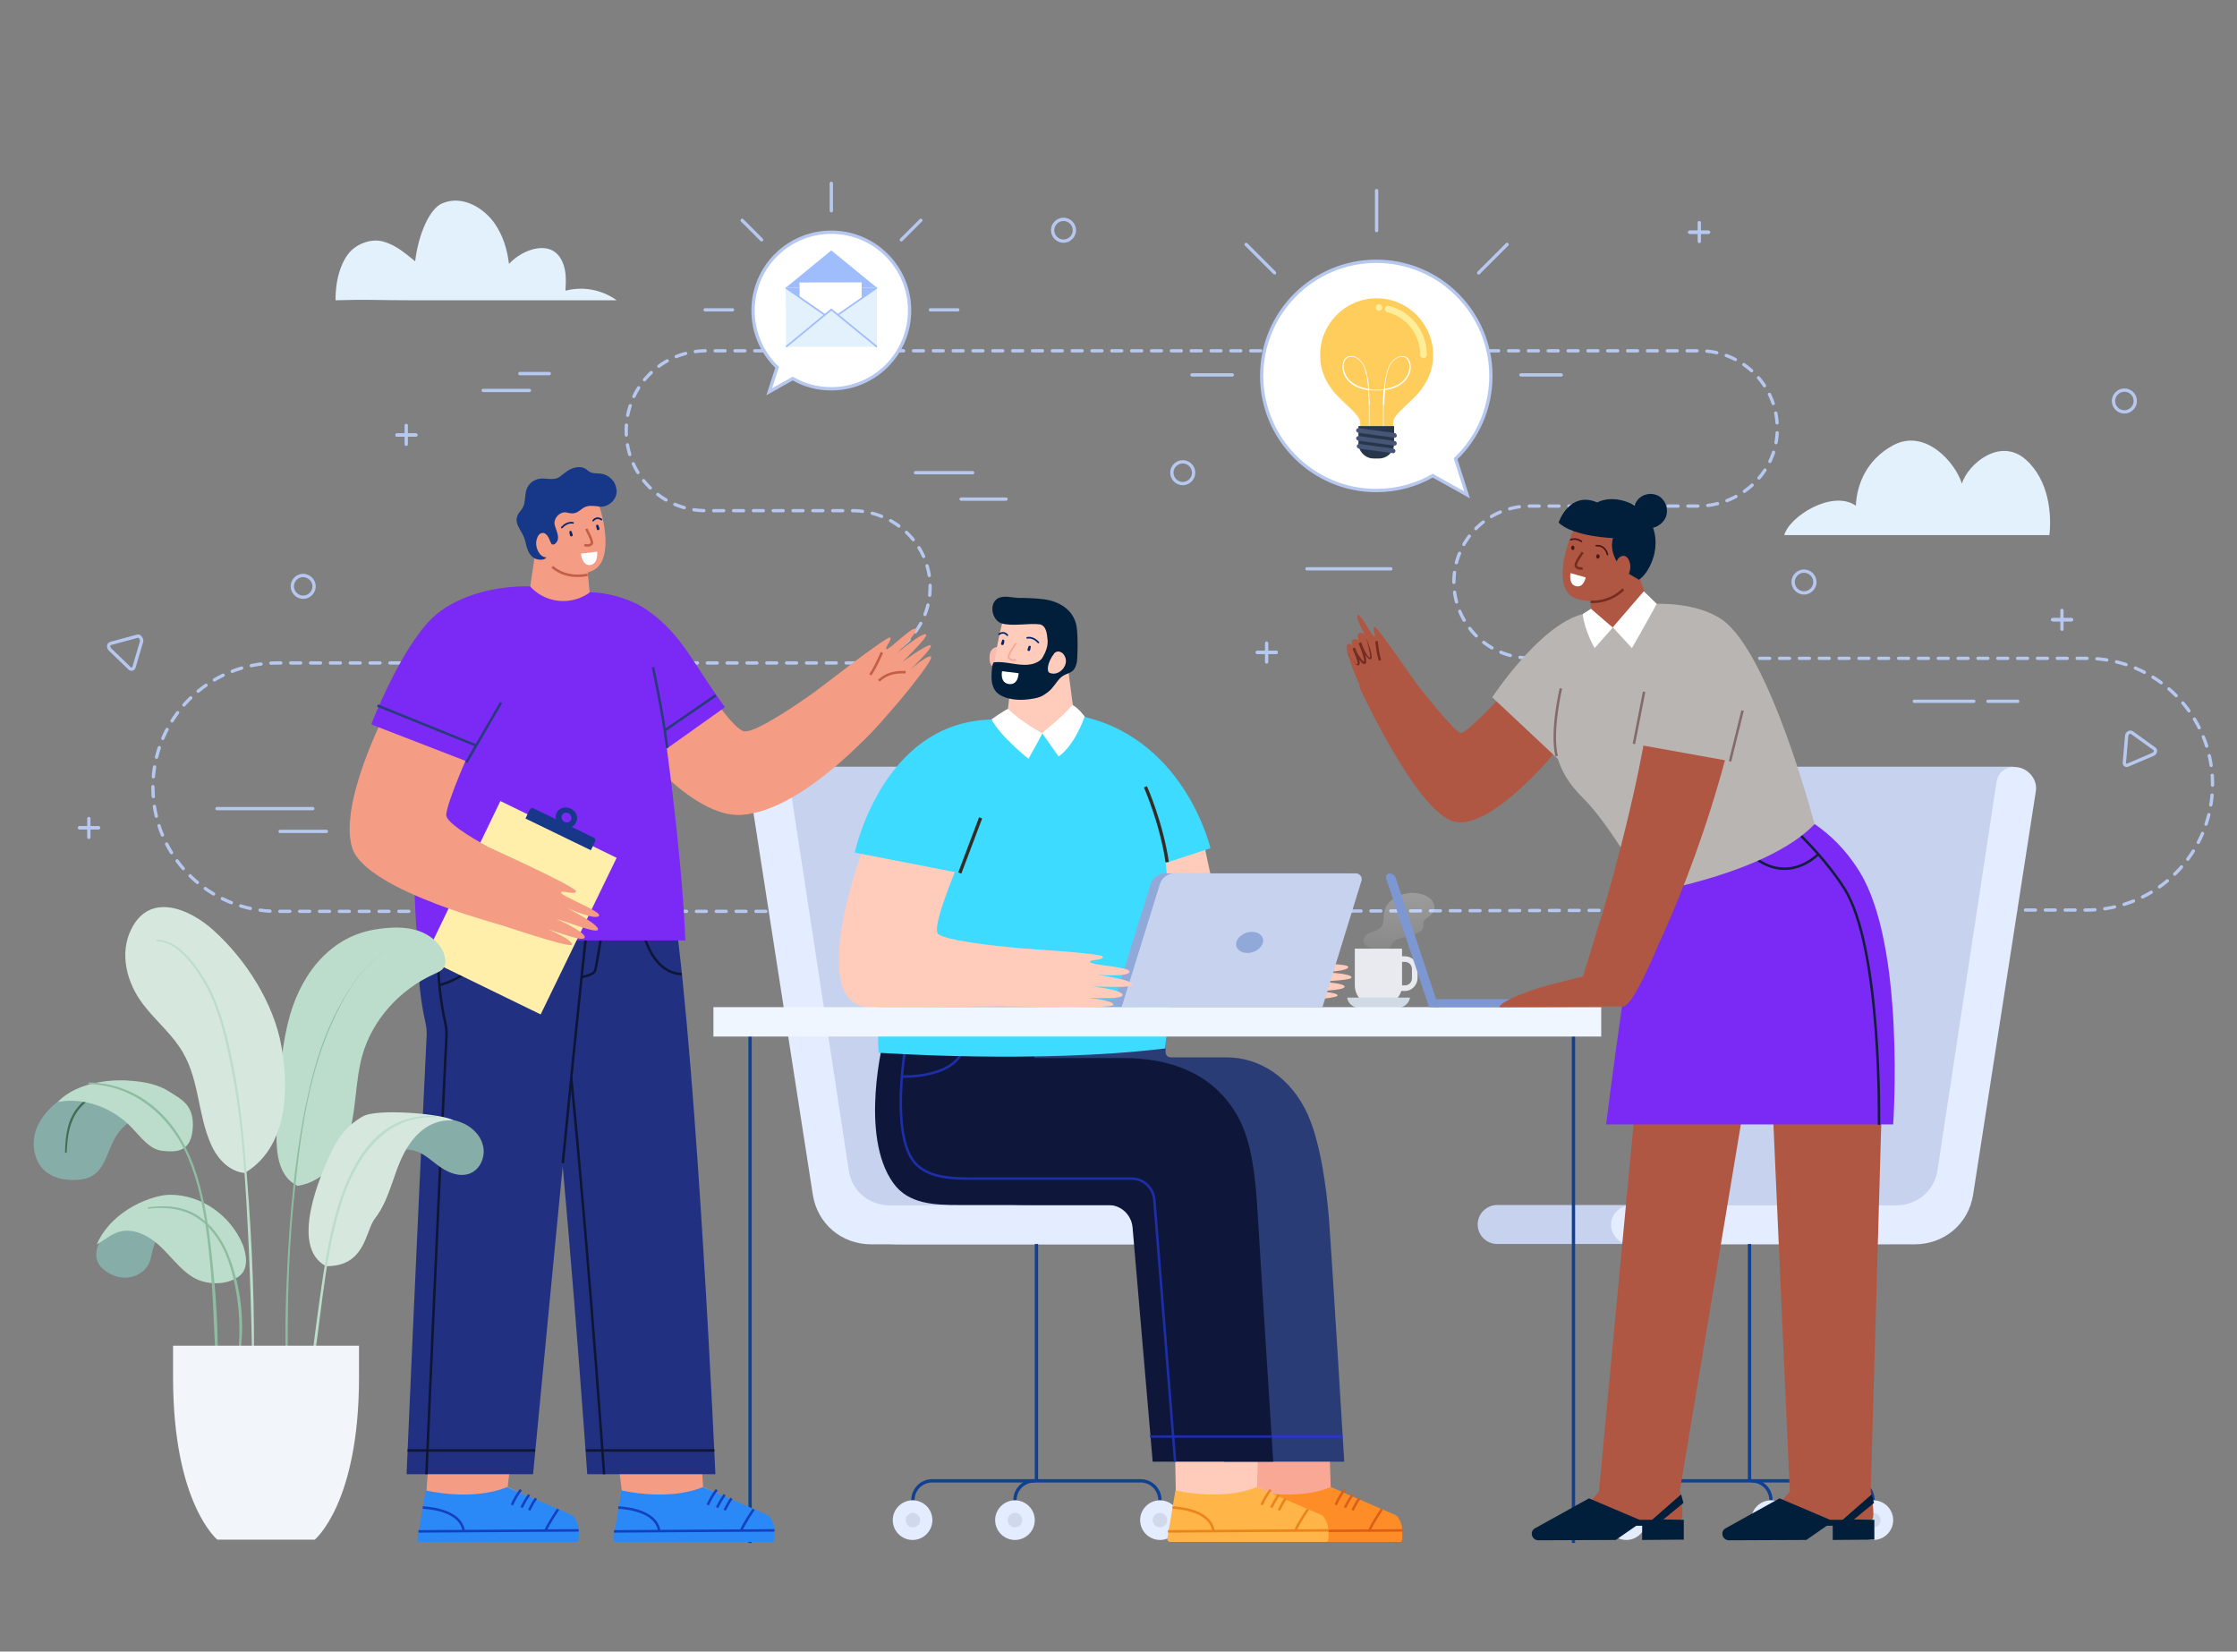 <svg xmlns="http://www.w3.org/2000/svg" xmlns:xlink="http://www.w3.org/1999/xlink" x="0px" y="0px" viewBox="0 0 677.3 500" style="enable-background:new 0 0 677.3 500;" xml:space="preserve"><rect x="0" y="0" width="677.3" height="500" fill="#808080" stroke="none"/><style type="text/css">	.st0{display:none;}	.st1{display:inline;fill:#FFFFFF;}	.st2{fill:none;stroke:#B6C8EF;stroke-linecap:round;stroke-linejoin:round;stroke-dasharray:3.003,3.003;}	.st3{fill:#FFFFFF;stroke:#B6C8EF;stroke-miterlimit:10;}	.st4{fill:#9FBDFD;}	.st5{fill:#FFFFFF;}	.st6{fill:#E3F1FC;}	.st7{fill:none;stroke:#9FBDFD;stroke-width:0.5;stroke-linejoin:round;stroke-miterlimit:10;}	.st8{fill:#FFFFFF;stroke:#B6C8EF;stroke-linecap:round;stroke-linejoin:round;stroke-miterlimit:10;}	.st9{fill:#FFCD5C;}	.st10{fill:#FFEE99;}	.st11{opacity:0.55;}	.st12{fill:#28364C;}	.st13{fill:#475577;}	.st14{fill:none;stroke:#B6C8EF;stroke-linecap:round;stroke-linejoin:round;stroke-miterlimit:10;}	.st15{fill:#C7D2EF;}	.st16{fill:#E3EDFF;}	.st17{fill:none;stroke:#114093;stroke-miterlimit:10;}	.st18{opacity:0.45;}	.st19{fill:#B7C2CE;}	.st20{fill:#F9A895;}	.st21{fill:#FF8D27;}	.st22{fill:none;stroke:#DD5E17;stroke-width:0.75;stroke-miterlimit:10;}	.st23{fill:#FFCBBB;}	.st24{fill:#FFB548;}	.st25{fill:none;stroke:#ED841B;stroke-width:0.75;stroke-miterlimit:10;}	.st26{fill:#2A3C75;}	.st27{fill:none;stroke:#2A36C6;stroke-width:0.75;stroke-miterlimit:10;}	.st28{fill:#0E173A;}	.st29{fill:none;stroke:#1D2EA8;stroke-width:0.75;stroke-miterlimit:10;}	.st30{fill:none;stroke:#FFCBBB;stroke-miterlimit:10;}	.st31{fill:#F9BBAF;}	.st32{fill:#00276F;}	.st33{fill:none;stroke:#00276F;stroke-width:0.5;stroke-linecap:round;stroke-linejoin:round;stroke-miterlimit:10;}	.st34{fill:none;stroke:#F7A794;stroke-miterlimit:10;}	.st35{fill:none;stroke:#F7A794;stroke-width:0.5;stroke-linejoin:round;stroke-miterlimit:10;}	.st36{fill:#011E3B;}	.st37{fill:#3DDBFF;}	.st38{fill:#91A9D8;}	.st39{fill:none;stroke:#332B26;stroke-miterlimit:10;}	.st40{fill:url(#SVGID_1_);}	.st41{fill:#E8EAEF;}	.st42{fill:#CFDAE5;}	.st43{fill:#F0F6FF;}	.st44{fill:#7D97D3;}	.st45{fill:#F49C84;}	.st46{fill:none;stroke:#C45F47;stroke-width:0.75;stroke-miterlimit:10;}	.st47{fill:#173789;}	.st48{fill:#2B88F7;}	.st49{fill:none;stroke:#1340BF;stroke-width:0.75;stroke-miterlimit:10;}	.st50{fill:#223082;}	.st51{fill:none;stroke:#0D1735;stroke-width:0.75;stroke-miterlimit:10;}	.st52{fill:#7A2AF4;}	.st53{fill:#FFEFAB;}	.st54{fill:none;stroke:#273B7A;stroke-width:0.75;stroke-miterlimit:10;}	.st55{fill:#86ADA8;}	.st56{fill:#BCDDCB;}	.st57{fill:#D6E8DD;}	.st58{fill:#3F6D54;}	.st59{fill:#8EBCA1;}	.st60{fill:#F2F5F9;}	.st61{fill:#AF5743;}	.st62{fill:none;stroke:#752D21;stroke-width:0.75;stroke-miterlimit:10;}	.st63{fill:#FF855A;}	.st64{fill:#4A1A1A;}	.st65{fill:none;stroke:#4A1A1A;stroke-width:0.5;stroke-linecap:round;stroke-miterlimit:10;}	.st66{fill:none;stroke:#121E3A;stroke-width:0.75;stroke-miterlimit:10;}	.st67{fill:#752D21;}	.st68{fill:#B9B5B2;}	.st69{fill:none;stroke:#846A6A;stroke-width:0.75;stroke-miterlimit:10;}</style><g id="BACKGROUND" class="st0">	<rect x="-14.9" class="st1" width="750" height="500"></rect></g><g id="OBJECTS">	<g>		<g>			<g>				<path class="st2" d="M463.2,199.2c-12.7,0-23-10.3-23-23l0,0c0-12.7,10.3-23,23-23h50.9c12.7,0,23.6-9.9,24-22.6     c0.5-13.4-10.2-24.4-23.5-24.4H213.8c-13.4,0-24.2,10.8-24.2,24.2v0c0,13.4,10.8,24.2,24.2,24.2H258c12.5,0,23.1,9.7,23.6,22.2     c0.5,13.1-10,23.9-23,23.9H83.9c-20.8,0-37.6,16.8-37.6,37.6l0,0c0,20.8,16.8,37.6,37.6,37.6h284.9l155.7-0.4h107.3     c21,0,38.1-17,38.1-38.1l0,0c0-21-17-38.1-38.1-38.1H463.2z"></path>			</g>		</g>		<g>			<path class="st3" d="M235.3,111.2c-4.5-4.3-7.3-10.4-7.3-17.2c0-13.1,10.6-23.7,23.7-23.7c13.1,0,23.7,10.6,23.7,23.7    c0,13.1-10.6,23.7-23.7,23.7c-4.3,0-8.2-1.1-11.7-3.1l0,0l-7.1,4L235.3,111.2L235.3,111.2z"></path>			<g>				<g>					<polygon class="st4" points="263.3,103.7 240.5,103.5 237.9,87.1 265.5,87.1      "></polygon>					<polygon class="st4" points="265.5,87.1 237.9,87.1 251.7,75.8      "></polygon>											<rect x="242.1" y="85.5" transform="matrix(1 -1.761685e-03 1.761685e-03 1 -0.164 0.443)" class="st5" width="18.8" height="15.9"></rect>					<polygon class="st6" points="237.9,87.1 238,105 251.7,96.7      "></polygon>					<polygon class="st6" points="265.5,87.1 265.5,105 251.7,96.7      "></polygon>					<polygon class="st6" points="265.5,105 238,105 251.7,93.7      "></polygon>					<polyline class="st7" points="238,105 251.7,93.7 265.5,105      "></polyline>					<line class="st7" x1="253.7" y1="95.3" x2="265.5" y2="87.1"></line>				</g>				<line class="st7" x1="249.7" y1="95.3" x2="237.9" y2="87.1"></line>			</g>			<line class="st8" x1="251.7" y1="55.5" x2="251.7" y2="63.8"></line>			<line class="st8" x1="213.5" y1="93.8" x2="221.8" y2="93.8"></line>			<line class="st8" x1="281.7" y1="93.8" x2="290" y2="93.8"></line>			<line class="st8" x1="230.6" y1="72.6" x2="224.7" y2="66.7"></line>			<line class="st8" x1="272.9" y1="72.6" x2="278.8" y2="66.7"></line>		</g>		<g>			<path class="st3" d="M440.7,138.9c6.6-6.3,10.7-15.2,10.7-25.1c0-19.1-15.5-34.7-34.7-34.7c-19.1,0-34.7,15.5-34.7,34.7    c0,19.1,15.5,34.7,34.7,34.7c6.2,0,12-1.6,17.1-4.5l0,0l10.4,5.8L440.7,138.9L440.7,138.9z"></path>			<line class="st8" x1="416.8" y1="57.7" x2="416.8" y2="69.8"></line>			<line class="st8" x1="472.7" y1="113.5" x2="460.5" y2="113.5"></line>			<line class="st8" x1="373.1" y1="113.5" x2="360.9" y2="113.5"></line>			<line class="st8" x1="447.7" y1="82.6" x2="456.3" y2="74"></line>			<line class="st8" x1="385.9" y1="82.6" x2="377.3" y2="74"></line>			<g>				<g>					<g>						<path class="st9" d="M399.7,107.4c0-9.4,7.7-17.1,17.1-17.1c9.4,0,17.1,7.7,17.1,17.1c0,3.8-1.2,7.2-3.3,10.1h0       c-2.4,3.7-8.8,7.8-8.8,10.3v2.8c0,0.6-0.5,1-1,1h-2.7h-2.5h-2.7c-0.6,0-1-0.5-1-1v-2.8c0-2.5-6.3-6.6-8.8-10.3l0,0       C400.9,114.7,399.7,111.2,399.7,107.4z"></path>					</g>					<g>						<path class="st5" d="M418.7,131.4c0-0.4-0.3-7.3,0.2-13.3c-0.7,0.1-1.4,0.1-2.2,0.1c-0.8,0-1.5,0-2.2-0.1       c0.5,6,0.2,12.9,0.2,13.3l-0.3,0c0-0.1,0.3-7.2-0.2-13.3c-5.1-0.7-7.3-3.6-7.7-6.3c-0.2-1.6,0.3-3.2,1.3-3.7       c0.6-0.4,1.3-0.4,2.1-0.2c1.2,0.3,2.4,1.4,3.1,2.8c0.8,1.6,1.3,4.3,1.6,7.2c0.7,0.1,1.4,0.1,2.2,0.1c0.8,0,1.5,0,2.2-0.1       c0.3-2.9,0.8-5.6,1.6-7.2c0.7-1.4,1.9-2.4,3.1-2.8c0.8-0.2,1.5-0.1,2.1,0.2c1,0.6,1.5,2.2,1.3,3.7c-0.4,2.7-2.7,5.6-7.7,6.3       c-0.6,6.1-0.2,13.2-0.2,13.3L418.7,131.4z M424.5,108c-0.2,0-0.5,0-0.8,0.1c-1.1,0.3-2.2,1.3-2.9,2.6c-0.8,1.6-1.3,4.2-1.5,7       c4.9-0.7,7-3.4,7.4-6c0.2-1.4-0.3-2.9-1.1-3.4C425.3,108.1,424.9,108,424.5,108z M409.1,108c-0.4,0-0.8,0.1-1.1,0.3       c-0.9,0.5-1.4,2-1.1,3.4c0.4,2.6,2.6,5.3,7.4,6c-0.3-2.9-0.8-5.5-1.5-7c-0.7-1.3-1.8-2.3-2.9-2.6       C409.6,108,409.3,108,409.1,108z"></path>					</g>					<g>						<path class="st10" d="M431,108.4c-0.5,0-1-0.4-1-1c0-6.1-4.1-11.4-10-12.9c-0.5-0.1-0.8-0.7-0.7-1.2c0.1-0.5,0.7-0.8,1.2-0.7       c6.8,1.7,11.5,7.8,11.5,14.8C432,108,431.6,108.4,431,108.4z"></path>					</g>					<g>						<path class="st10" d="M416.5,93.1c0,0.5,0.4,1,1,1c0.5,0,1-0.4,1-1c0-0.5-0.4-1-1-1C416.9,92.2,416.5,92.6,416.5,93.1z"></path>					</g>					<g class="st11">						<g>							<path class="st9" d="M433.9,108.4c-0.9,7-6.6,14.3-17.1,14.3s-15.9-7.6-17.1-14.3c0.2,3.4,1.4,6.5,3.2,9.1l0,0        c2.4,3.7,8.8,7.8,8.8,10.3v2.8c0,0.6,0.5,1,1,1h2.7h2.5h2.7c0.6,0,1-0.5,1-1v-2.8c0-2.5,6.3-6.6,8.8-10.3h0        C432.5,114.9,433.7,111.8,433.9,108.4z"></path>						</g>					</g>					<g>						<path class="st12" d="M422.2,129h-10.9v5.2c0,0.8,0.2,1.7,0.7,2.4l0,0c0.9,1.4,2.3,2.2,3.9,2.2h1.6c1.6,0,3.1-0.8,3.9-2.2l0,0       c0.5-0.7,0.7-1.5,0.7-2.4V129z"></path>					</g>					<g>						<g>							<path class="st13" d="M422.2,132.5C422.2,132.5,422.2,132.5,422.2,132.5l-11-1.5c-0.4-0.1-0.6-0.4-0.6-0.8        c0.1-0.4,0.4-0.6,0.8-0.6l10.9,1.5c0.4,0.1,0.6,0.4,0.6,0.8C422.9,132.3,422.6,132.5,422.2,132.5z"></path>						</g>					</g>					<g>						<g>							<path class="st13" d="M422.2,134.9C422.2,134.9,422.2,134.9,422.2,134.9l-11-1.5c-0.4-0.1-0.6-0.4-0.6-0.8        c0.1-0.4,0.4-0.6,0.8-0.6l10.9,1.5c0.4,0.1,0.6,0.4,0.6,0.8C422.9,134.6,422.6,134.9,422.2,134.9z"></path>						</g>					</g>					<g>						<g>							<path class="st13" d="M421.8,137.2C421.8,137.2,421.7,137.2,421.8,137.2l-10.4-1.4c-0.4-0.1-0.6-0.4-0.6-0.8        c0.1-0.4,0.4-0.6,0.8-0.6l10.3,1.4c0.4,0.1,0.6,0.4,0.6,0.8C422.4,137,422.1,137.2,421.8,137.2z"></path>						</g>					</g>				</g>			</g>		</g>		<g>			<path class="st14" d="M549.5,176.2c0,1.8-1.5,3.3-3.3,3.3c-1.8,0-3.3-1.5-3.3-3.3c0-1.8,1.5-3.3,3.3-3.3    C548,172.9,549.5,174.4,549.5,176.2z"></path>			<path class="st14" d="M325.3,69.7c0,1.8-1.5,3.3-3.3,3.3c-1.8,0-3.3-1.5-3.3-3.3c0-1.8,1.5-3.3,3.3-3.3    C323.8,66.4,325.3,67.9,325.3,69.7z"></path>			<path class="st14" d="M361.4,143.1c0,1.8-1.5,3.3-3.3,3.3c-1.8,0-3.3-1.5-3.3-3.3c0-1.8,1.5-3.3,3.3-3.3    C359.9,139.8,361.4,141.3,361.4,143.1z"></path>			<path class="st14" d="M646.5,121.4c0,1.8-1.5,3.3-3.3,3.3c-1.8,0-3.3-1.5-3.3-3.3c0-1.8,1.5-3.3,3.3-3.3    C645.1,118.1,646.5,119.6,646.5,121.4z"></path>			<path class="st14" d="M95.1,177.5c0,1.8-1.5,3.3-3.3,3.3c-1.8,0-3.3-1.5-3.3-3.3c0-1.8,1.5-3.3,3.3-3.3    C93.6,174.3,95.1,175.7,95.1,177.5z"></path>			<path class="st14" d="M41.6,192.6l-8.1,2.2c-0.7,0.2-0.8,1.2-0.2,1.8l5.9,5.7c0.5,0.5,1.2,0.3,1.4-0.4l2.3-7.8    C42.9,193.2,42.2,192.4,41.6,192.6z"></path>			<path class="st14" d="M652.3,226.7l-6.8-4.9c-0.6-0.4-1.5,0.1-1.6,0.9l-0.7,8.1c-0.1,0.7,0.5,1.1,1.1,0.8l7.5-3.2    C652.6,228.2,652.9,227.1,652.3,226.7z"></path>			<line class="st14" x1="65.7" y1="244.8" x2="94.7" y2="244.8"></line>			<line class="st14" x1="395.7" y1="172.2" x2="421.1" y2="172.2"></line>			<line class="st14" x1="579.6" y1="212.3" x2="597.6" y2="212.3"></line>			<line class="st14" x1="601.9" y1="212.3" x2="610.9" y2="212.3"></line>			<line class="st14" x1="277.2" y1="143.1" x2="294.5" y2="143.1"></line>			<line class="st14" x1="291" y1="151.1" x2="304.6" y2="151.1"></line>			<line class="st14" x1="146.3" y1="118.2" x2="160.3" y2="118.2"></line>			<line class="st14" x1="157.4" y1="113.1" x2="166.3" y2="113.1"></line>			<line class="st14" x1="84.8" y1="251.7" x2="98.8" y2="251.7"></line>			<g>				<line class="st14" x1="26.9" y1="247.8" x2="26.9" y2="253.5"></line>				<line class="st14" x1="29.8" y1="250.6" x2="24.1" y2="250.6"></line>				<line class="st14" x1="29.8" y1="250.6" x2="24.1" y2="250.6"></line>			</g>			<g>				<line class="st14" x1="123" y1="128.8" x2="123" y2="134.5"></line>				<line class="st14" x1="125.9" y1="131.7" x2="120.2" y2="131.7"></line>				<line class="st14" x1="125.9" y1="131.7" x2="120.2" y2="131.7"></line>			</g>			<g>				<line class="st14" x1="383.5" y1="194.7" x2="383.5" y2="200.4"></line>				<line class="st14" x1="386.4" y1="197.5" x2="380.7" y2="197.5"></line>				<line class="st14" x1="386.4" y1="197.5" x2="380.7" y2="197.5"></line>			</g>			<g>				<line class="st14" x1="514.5" y1="67.4" x2="514.5" y2="73.1"></line>				<line class="st14" x1="517.3" y1="70.3" x2="511.6" y2="70.3"></line>				<line class="st14" x1="517.3" y1="70.3" x2="511.6" y2="70.3"></line>			</g>			<g>				<line class="st14" x1="624.3" y1="184.8" x2="624.3" y2="190.5"></line>				<line class="st14" x1="627.2" y1="187.6" x2="621.5" y2="187.6"></line>				<line class="st14" x1="627.2" y1="187.6" x2="621.5" y2="187.6"></line>			</g>			<g>				<line class="st14" x1="687.4" y1="288.1" x2="687.4" y2="293.8"></line>				<line class="st14" x1="690.3" y1="291" x2="684.6" y2="291"></line>				<line class="st14" x1="690.3" y1="291" x2="684.6" y2="291"></line>			</g>		</g>		<g>			<path class="st6" d="M186.7,90.9c0,0-0.1,0-0.1,0c-7.5,0-15,0-22.5,0c-13.3,0-26.6,0-39.9,0c-9.8,0-12.8-0.3-22.6,0    c-0.1-6,1.6-11.7,4.5-14.8c2.4-2.5,6.5-3.9,9.8-3c4.2,1.1,7.1,3.9,9.8,6c1-8.3,4.4-15.9,8.1-17.5c6.4-2.8,13,1.7,16,6.1    c2.5,3.6,3.8,7.9,4.3,12.2c4-4.4,12.9-7.8,16.1-0.8c1.3,2.7,1.2,5.9,1,8.9C176.5,86.6,182.3,87.7,186.7,90.9z"></path>		</g>		<g>			<path class="st6" d="M540.2,162.1c1.4-5.7,14.6-14,21.7-9c0.3-6.8,3.5-14.1,11.3-18.3c9.6-5.2,18.8,5.1,20.8,11.6    c1.9-6,11.6-14.1,19.3-7.3c7.2,6.3,7.9,16.9,7.2,22.9H540.2z"></path>		</g>	</g>	<g>		<path class="st15" d="M507.1,354.4L525,237.1c0.4-2.9,2.9-5,5.8-5h78.9l-20.1,129.5c-1.4,8.8-8.7,15-17.7,15H453.3   c-3.3,0-5.9-2.7-5.9-5.9l0,0c0-3.3,2.7-5.9,5.9-5.9h41.6C501.1,364.8,506.2,360.5,507.1,354.4z"></path>		<path class="st16" d="M586.6,354.4l17.9-117.7c0.4-2.7,2.6-4.5,5.3-4.5h0.2c3.8,0,7,3.6,6.4,7.3l-19,122.2   c-1.4,8.8-8.7,15-17.7,15h-86c-3.3,0-5.9-2.7-5.9-5.9l0,0c0-3.3,2.7-5.9,5.9-5.9h80.6C580.6,364.8,585.6,360.5,586.6,354.4z"></path>		<g>			<g>				<g>					<line class="st17" x1="529.7" y1="376.6" x2="529.7" y2="448.3"></line>				</g>				<g>					<g>						<path class="st17" d="M567.1,454.2L567.1,454.2c0-3.3-2.6-5.9-5.9-5.9h-63c-3.3,0-5.9,2.6-5.9,5.9v0"></path>					</g>					<g>						<path class="st17" d="M536.2,454.2L536.2,454.2c0-3.3-2.6-5.9-5.9-5.9"></path>					</g>					<g>						<g>							<path class="st16" d="M561.2,460.2c0,3.3,2.7,6,6,6c3.3,0,6-2.7,6-6c0-3.3-2.7-6-6-6C563.9,454.2,561.2,456.9,561.2,460.2z"></path>						</g>						<g class="st18">							<path class="st19" d="M565,460.2c0,1.2,1,2.2,2.2,2.2c1.2,0,2.2-1,2.2-2.2c0-1.2-1-2.2-2.2-2.2C565.9,458,565,459,565,460.2z        "></path>						</g>					</g>					<g>						<path class="st16" d="M530.2,460.2c0,3.3,2.7,6,6,6c3.3,0,6-2.7,6-6c0-3.3-2.7-6-6-6C532.9,454.2,530.2,456.9,530.2,460.2z"></path>					</g>					<g class="st18">						<path class="st19" d="M534,460.2c0,1.2,1,2.2,2.2,2.2c1.2,0,2.2-1,2.2-2.2c0-1.2-1-2.2-2.2-2.2C535,458,534,459,534,460.2z"></path>					</g>					<g>						<g>							<path class="st16" d="M486.4,460.2c0,3.3,2.7,6,6,6c3.3,0,6-2.7,6-6c0-3.3-2.7-6-6-6C489,454.2,486.4,456.9,486.4,460.2z"></path>						</g>						<g class="st18">							<path class="st19" d="M490.1,460.2c0,1.2,1,2.2,2.2,2.2c1.2,0,2.2-1,2.2-2.2c0-1.2-1-2.2-2.2-2.2        C491.1,458,490.1,459,490.1,460.2z"></path>						</g>					</g>				</g>			</g>		</g>	</g>	<g>		<g>			<path class="st15" d="M336.4,354.4l-17.9-117.3c-0.4-2.9-2.9-5-5.8-5h-78.9L254,361.7c1.4,8.8,8.7,15,17.7,15h118.6    c3.3,0,5.9-2.7,5.9-5.9l0,0c0-3.3-2.7-5.9-5.9-5.9h-41.6C342.4,364.8,337.3,360.5,336.4,354.4z"></path>			<path class="st16" d="M257,354.4L239,236.7c-0.4-2.7-2.6-4.5-5.3-4.5h-0.2c-3.8,0-7,3.6-6.4,7.3l19,122.2c1.4,8.8,8.7,15,17.7,15    h86c3.3,0,5.9-2.7,5.9-5.9l0,0c0-3.3-2.7-5.9-5.9-5.9h-80.6C263,364.8,257.9,360.5,257,354.4z"></path>			<g>				<g>					<g>						<line class="st17" x1="313.8" y1="376.6" x2="313.8" y2="448.3"></line>					</g>					<g>						<g>							<path class="st17" d="M276.4,454.2L276.4,454.2c0-3.3,2.6-5.9,5.9-5.9h63c3.3,0,5.9,2.6,5.9,5.9v0"></path>						</g>						<g>							<path class="st17" d="M307.3,454.2L307.3,454.2c0-3.3,2.6-5.9,5.9-5.9"></path>						</g>						<g>							<g>								<path class="st16" d="M282.3,460.2c0,3.3-2.7,6-6,6c-3.3,0-6-2.7-6-6c0-3.3,2.7-6,6-6C279.7,454.2,282.3,456.9,282.3,460.2z         "></path>							</g>							<g class="st18">								<path class="st19" d="M278.6,460.2c0,1.2-1,2.2-2.2,2.2c-1.2,0-2.2-1-2.2-2.2c0-1.2,1-2.2,2.2-2.2         C277.6,458,278.6,459,278.6,460.2z"></path>							</g>						</g>						<g>							<path class="st16" d="M313.3,460.2c0,3.3-2.7,6-6,6c-3.3,0-6-2.7-6-6c0-3.3,2.7-6,6-6C310.6,454.2,313.3,456.9,313.3,460.2z"></path>						</g>						<g class="st18">							<path class="st19" d="M309.5,460.2c0,1.2-1,2.2-2.2,2.2c-1.2,0-2.2-1-2.2-2.2c0-1.2,1-2.2,2.2-2.2        C308.6,458,309.5,459,309.5,460.2z"></path>						</g>						<g>							<g>								<path class="st16" d="M357.2,460.2c0,3.3-2.7,6-6,6c-3.3,0-6-2.7-6-6c0-3.3,2.7-6,6-6C354.5,454.2,357.2,456.9,357.2,460.2z         "></path>							</g>							<g class="st18">								<path class="st19" d="M353.4,460.2c0,1.2-1,2.2-2.2,2.2c-1.2,0-2.2-1-2.2-2.2c0-1.2,1-2.2,2.2-2.2         C352.4,458,353.4,459,353.4,460.2z"></path>							</g>						</g>					</g>				</g>			</g>		</g>		<g>			<g>				<g>					<g>						<path class="st20" d="M375.6,418.5l2.7,33.1l-0.3,10.9l42.6-0.2c1,0,1.9-0.9,1.9-1.9l0,0c0-0.8-0.5-1.5-1.2-1.8l-18.4-8.4       l-1.1-34.5"></path>						<path class="st21" d="M424.4,461.8c-0.4-1.4-1.2-2.9-2-3.2l-19.5-8.4c-10.7,4.4-24.6,1-24.6,1l-2.5,14.7       c0,0.5,0.4,0.9,0.9,0.9h47.4C425,466.7,424.4,461.9,424.4,461.8z"></path>						<path class="st22" d="M407.1,451c-1.1,1.4-2,3-2.7,4.6"></path>						<path class="st22" d="M409.5,452.5c-1.1,1.6-1.6,2.5-2.3,3.9"></path>						<path class="st22" d="M411.6,453.6c-0.8,1-1.5,2.5-2.1,3.6"></path>					</g>					<line class="st22" x1="376" y1="463.6" x2="424.6" y2="463.3"></line>					<path class="st22" d="M377.3,456.4c0,0,11.4,0.2,12.4,7.1"></path>					<path class="st22" d="M418.4,456.9c0,0-3.1,4.5-3.8,6.5"></path>				</g>			</g>			<g>				<g>					<g>						<path class="st23" d="M355.4,418.5l0.6,33.1l-0.3,10.9l42.6-0.2c1,0,1.9-0.9,1.9-1.9l0,0c0-0.8-0.5-1.5-1.2-1.8l-18.4-8.4       l1.1-34.5"></path>						<path class="st24" d="M402,461.8c-0.4-1.4-1.2-2.9-2-3.2l-19.5-8.4c-10.7,4.4-24.6,1-24.6,1l-2.5,14.7c0,0.5,0.4,0.9,0.9,0.9       h47.4C402.7,466.7,402,461.9,402,461.8z"></path>						<path class="st25" d="M384.7,451c-1.1,1.4-2,3-2.7,4.6"></path>						<path class="st25" d="M387.2,452.5c-1.1,1.6-1.6,2.5-2.3,3.9"></path>						<path class="st25" d="M389.3,453.6c-0.8,1-1.5,2.5-2.1,3.6"></path>					</g>					<line class="st25" x1="353.6" y1="463.6" x2="402.2" y2="463.3"></line>					<path class="st25" d="M355,456.4c0,0,11.4,0.2,12.4,7.1"></path>					<path class="st25" d="M396,456.9c0,0-3.1,4.5-3.8,6.5"></path>				</g>			</g>			<path class="st26" d="M289.2,314.4c0,0-7.6,29.3,2.9,43.8c4.6,6.4,12.5,6.6,20.1,6.6h45c3.8,0,6.9,2.9,7.3,6.7l6.1,71H407    c0,0-3.7-61.1-4.6-73.3c-0.8-9.8-2.6-23.1-6.4-31.7c-5.2-11.5-14.8-17.4-24.6-17.4h-16.9c-0.9,0-1.6-0.7-1.6-1.6v-3.7"></path>			<line class="st27" x1="371" y1="434.9" x2="406.5" y2="434.9"></line>			<path class="st28" d="M267.6,314.4c0,0-7.6,29.3,2.9,43.8c4.6,6.4,12.5,6.6,20.1,6.6h45c3.8,0,6.9,2.9,7.3,6.7l6.1,71h36.5    c0,0-3.9-61.1-4.6-73.3c-0.7-12.2-1.7-23.6-6.4-31.7c-7.4-12.7-20.3-17.2-34.5-17.2c-14.2,0-26.9,0-26.9,0v-7.1"></path>			<path class="st29" d="M274.2,316.7c0,0-4.7,26.5,2.7,35.2c4,4.7,11.3,4.9,16.9,4.9h48.8c3.6,0,6.6,2.8,6.9,6.4l6.3,79.3"></path>			<line class="st29" x1="348.2" y1="434.9" x2="384.9" y2="434.9"></line>			<path class="st30" d="M376.5,325.9"></path>			<path class="st29" d="M291.4,318.3c-3.6,8.3-18.4,7.6-18.4,7.6"></path>		</g>		<g>			<g>				<path class="st31" d="M302.7,196.6c0-0.5-0.6-0.7-1.1-0.7c-0.7,0.1-1.2,0.6-1.6,1.2c-0.3,0.6-0.4,1.3-0.4,2c0,0.6,0,1.3,0.3,1.9     c0.5,1,1.9,1.5,2.9,1"></path>			</g>			<path class="st23" d="M303.5,188.4c0,0-4,15.1-1.8,18.2c3.3,4.6,11,5,14.3,2.9c2.7-1.8,5-11.4,5-13.9    C320.9,188.7,307,184.8,303.5,188.4z"></path>			<g>				<g>					<g>						<path class="st32" d="M303.4,193.9c-0.1,0.3-0.2,0.6-0.3,0.9c-0.1,0.5,0.6,0.7,0.8,0.2c0.1-0.3,0.2-0.6,0.2-0.9       C304.1,193.6,303.5,193.4,303.4,193.9L303.4,193.9z"></path>					</g>				</g>				<path class="st33" d="M305,192.3c0,0-1-1.4-2.5-0.3"></path>				<g>					<g>						<path class="st32" d="M311.4,195.7c-0.1,0.3-0.2,0.6-0.3,0.9c-0.1,0.5,0.6,0.7,0.8,0.2c0.1-0.3,0.1-0.7,0.2-1       C312.1,195.4,311.5,195.4,311.4,195.7L311.4,195.7z"></path>					</g>				</g>				<path class="st33" d="M311,193.1c0,0,1.7-0.5,3.4,1.4"></path>			</g>			<path class="st23" d="M305.9,208.3l-1.3,11.4c0,0,0.6,5,8.1,5c7.5,0,12.9-5.4,12.9-5.4l-2.6-19.6"></path>			<path class="st34" d="M306.3,210.2c0,0,5.2,1,8.8-0.9c2.8-1.5,3.8-5,3.8-5"></path>			<path class="st35" d="M307.6,194.7c0,0-2.5,3.5-2.2,4.3c0.3,1.1,2.2,0.8,2.2,0.8"></path>			<g>				<path class="st36" d="M315.7,199c-0.7,1.2-2.4,2-4.2,2.2c-3.4,0.4-7.1-1.1-10.5-0.7c-0.7,0.1-0.8,3.5-0.8,4.6     c0,1.3,0.3,2.7,1,3.8c0.7,1.1,1.9,1.8,3.1,2.2c2.5,0.9,5.3,0.9,7.9,0.5c1.3-0.2,2.4-0.4,3.5-1c1.1-0.7,2.2-1.4,3-2.5     c1-1.1,1.7-2.5,3-3.4c1.5-1,3.1-0.9,3.9-2.8c0.5-1.1,0.6-2.4,0.6-3.7c0.1-2.5,0.1-4.9-0.1-7.4c-0.4-6-5.3-8.8-10.2-9.4     c-2.2-0.3-5.5-0.4-7.7-0.4c-1.8-0.1-4.3-0.8-6,0.1c-2.9,1.6-1.9,6.6,1,7.6c3.2,1,8.2-0.1,11.5,0.3c2.3,0.3,2.3,3.6,2.4,4.1     C317.5,195.3,316.7,197.2,315.7,199z"></path>			</g>			<path class="st5" d="M308.4,203.8l-5-0.6c0,0-0.8,3.6,2.2,3.9C308.4,207.3,308.4,203.8,308.4,203.8z"></path>			<g>				<path class="st23" d="M321.1,197.4c0.6,0.2,1,0.7,1.3,1.3c1.4,2.7-1.8,6.2-4.6,5c-1-0.4-0.7-3.2,1.4-5.9     C319.7,197.2,320.6,197.1,321.1,197.4z"></path>			</g>		</g>		<g>			<path class="st23" d="M364.1,253.2c0,0,4.2,21.9,7.3,29.3c3.1,7.4,20,6.7,20,6.7l-5.4,14.8c0,0-28.1,2.7-34.1-7.2    c-8.5-14.1-8.1-39.2-8.1-39.2"></path>			<g>				<path class="st23" d="M379.7,289.5c0,0,21-0.8,21.4,0.1c0.5,0.9-3.6,1-3,1.7c0.5,0.7,9.8,0.3,10.1,1.4c0.3,1.4-8.1,1.6-8.1,1.6     s9.2,0.3,9.1,1.6c-0.1,0.9-7.1,1-9.8,1.4c3,0,7.8,0.5,7.7,1.4c-0.1,1-4.9,1.1-8.6,1.5c2.3,0,6.5,0.3,6.5,1.2     c0,0.9-16.7,2.2-27.7,2.9"></path>			</g>			<path class="st37" d="M325.3,216.4c33.2,5.8,41.2,40.4,41.2,40.4l-23.6,7.7l-13.2-33.7"></path>			<path class="st37" d="M326.8,216.4c0,0,18.8,6.6,23.5,28.3c4.7,21.7,4.9,48.9,2.5,72.7c-38.6,4.7-86.8,1.3-86.8,1.3    s-2.8-60.1,10.3-78.6c13.2-18.5,26.8-22.8,26.8-22.8l12.4,4.7L326.8,216.4z"></path>			<g>				<path class="st38" d="M301.7,302.5h43.2v2.4h-45.7l0,0C299.3,303.6,300.4,302.5,301.7,302.5z"></path>				<path class="st38" d="M397.6,304.9h-60.8l11.6-37.3c0.6-1.9,2.4-3.2,4.4-3.2h54.9c1.2,0,2.1,1.2,1.7,2.3L397.6,304.9z"></path>				<path class="st15" d="M400.4,304.9h-60.8l11.6-37.3c0.6-1.9,2.4-3.2,4.4-3.2h54.9c1.2,0,2.1,1.2,1.7,2.3L400.4,304.9z"></path>				<path class="st38" d="M382.4,285.3c-0.4,1.7-2.5,3.2-4.7,3.2c-2.2,0-3.8-1.4-3.4-3.2c0.4-1.7,2.5-3.2,4.7-3.2     C381.3,282.1,382.8,283.5,382.4,285.3z"></path>			</g>			<g>				<path class="st23" d="M290.4,260.9c0,0-7.9,18.3-6.6,21.5c1.3,3.2,35.2,5.5,35.2,5.5l-1.1,16.7c0,0-37.9,0.3-54.3,0.3     c-20.8,0-1.5-50.3-1.5-50.3"></path>				<g>					<path class="st23" d="M308.3,287.1c0,0,25.2,1.4,25.6,2.5c0.5,1.2-4.4,0.8-3.8,1.7c0.6,0.9,11.7,1.4,11.9,2.8      c0.2,1.8-9.9,1-9.9,1s11,1.4,10.7,3c-0.2,1.1-8.6,0.5-11.9,0.6c3.6,0.3,9.3,1.4,9,2.6c-0.2,1.1-6,0.8-10.4,0.8      c2.8,0.3,7.8,1,7.6,2.1c-0.2,1.1-20.2,0.8-33.4,0.4"></path>				</g>			</g>			<path class="st37" d="M303.8,217.9c-36.1-2.2-45,40.2-45,40.2l32.8,6.4l5.4-22.1"></path>			<path class="st5" d="M305.2,214.6c4.1,4.1,10.4,7.4,10.4,7.4c0,0.1-2.1,4-4.2,7.7c0,0-8.3-6.5-11.2-11.9    C300.1,217.8,304,215.1,305.2,214.6z"></path>			<path class="st5" d="M315.5,221.9l5,7.1c0,0,4.5-2.6,7.9-12.1c0,0-1.8-2.5-3.7-3.5C322.4,216.4,315.5,221.9,315.5,221.9z"></path>			<line class="st39" x1="290.6" y1="264.3" x2="296.9" y2="247.6"></line>			<path class="st39" d="M353.4,261c-1.8-12.1-6.6-22.8-6.6-22.8"></path>		</g>	</g>	<g>		<line class="st17" x1="476.4" y1="312.3" x2="476.4" y2="467.1"></line>		<line class="st17" x1="227.1" y1="312.3" x2="227.1" y2="467.1"></line>		<g>			<g class="st11">				<linearGradient id="SVGID_1_" gradientUnits="userSpaceOnUse" x1="423.579" y1="289.118" x2="423.579" y2="270.401">					<stop offset="0" style="stop-color:#FFFFFF;stop-opacity:0.1"></stop>					<stop offset="1" style="stop-color:#FFFFFF;stop-opacity:0.4"></stop>				</linearGradient>				<path class="st40" d="M415,289.1c0,0,0.6-0.1,0.8-0.4c0.5-0.7-0.3-1.4-0.9-1.8c-0.7-0.4-1.7-0.6-2-1.5c-0.4-1,0.3-2,1.1-2.6     c0.7-0.4,1.5-0.7,2.2-0.9c0.8-0.3,1.7-0.8,2.2-1.6c0.6-1,0.5-2.2,0.6-3.4c0.3-4.3,4.7-6.5,8.5-6.6c1.9,0,4.7,0.6,5.9,2.1     c0.4,0.5,0.7,1.1,0.9,1.7c0.2,1-0.2,1.9-0.8,2.6c-0.6,0.7-1.5,1.2-2.2,1.8c-0.7,0.7-0.2,1.4-0.4,2.2c-0.2,0.9-0.8,1.3-1.6,1.7     c-1.7,0.9-3.6,1.2-5.4,1.7c-0.6,0.2-1.1,0.3-1.6,0.7c-0.6,0.5-0.9,1.2-1.4,1.8c-0.8,1.1-2,1.9-3.4,2.2"></path>			</g>			<g>				<g>					<path class="st41" d="M425.4,300h-3.5v-1.7h3.5c1.1,0,2.1-0.9,2.1-2.1v-2.9c0-1.1-0.9-2.1-2.1-2.1h-3.5v-1.7h3.5      c2.1,0,3.8,1.7,3.8,3.8v2.9C429.1,298.3,427.4,300,425.4,300z"></path>				</g>			</g>			<path class="st41" d="M418.3,304.4h-2c-3.4,0-6.1-2.7-6.1-6.1v-11.1h14.3v11.1C424.5,301.7,421.7,304.4,418.3,304.4z"></path>			<path class="st42" d="M407.9,302c0,0,0.1,3.4,5.4,3.4h8.2c5.2,0,5.4-3.4,5.4-3.4H407.9z"></path>		</g>		<g>			<g>				<rect x="216" y="304.9" class="st43" width="268.8" height="8.9"></rect>			</g>		</g>		<g>			<path class="st44" d="M435.6,304.9l-2.9,0l-13-38.9c-0.3-0.7,0.2-1.5,1-1.6l0,0c0.8,0,1.5,0.5,1.8,1.2L435.6,304.9z"></path>			<path class="st44" d="M482.4,302.5h-48.3v2.4h50.7l0,0C484.8,303.6,483.8,302.5,482.4,302.5z"></path>		</g>	</g>	<g>		<g>			<path class="st45" d="M177.5,168.6l1.1,11.5c0,0-0.9,3.3-7.3,4c-7.7,0.9-11-5-11-5l1.6-10.7"></path>			<path class="st45" d="M181.8,154.3c0,0,4.5,14.4-1.9,18.2c-5.8,3.4-15.6-1.9-16.2-3.7c-0.6-1.8-3.2-17.3,0.6-18.5    C170.9,148.2,179.8,148.1,181.8,154.3z"></path>			<path class="st46" d="M177.9,174c0,0-6.1,1.6-10.7-2.4"></path>			<g>				<path class="st47" d="M186,146.1c-0.8-1.3-2.1-2.3-3.5-2.6c-1.4-0.3-3,0-4.2-0.8c-0.3-0.2-0.6-0.5-0.9-0.7     c-1-0.7-2.3-0.7-3.5-0.4c-1.2,0.3-2.2,1-3.2,1.8c-0.7,0.5-1.4,1.2-2.2,1.4c-1.5,0.5-3.3-0.1-4.9,0.1c-1.9,0.2-3.6,1.5-4.2,3.3     c-0.6,1.8-0.2,3.9-1.2,5.6c-0.5,0.9-1.3,1.5-1.6,2.5c-0.5,1.2,0,2.6,0.7,3.8c0.6,1.1,1.3,2.1,1.6,3.3c0.3,0.9,0.4,1.8,0.7,2.6     c0.6,1.7,1.6,3.2,3.5,3.4c0.7,0.1,1.4,0.1,2-0.3c0.5-0.4,0.7-1.1,0.8-1.8c0.1-1.1,0.1-2.2-0.2-3.3c0.7,0.4,1.3,1,2,0.8     c0.2,0,0.4-0.2,0.6-0.4c1.6-1.6-0.2-4.2-0.4-5.8c-0.2-1.8,1.5-3.6,3.3-3.5c0.8,0.1,1.6,0.4,2.4,0.3c1.6-0.1,2.6-1.8,4.1-2.1     c1.4-0.4,2.9,0,4.3,0.1c2.4,0,4.7-2.2,4.7-4.6C186.7,147.8,186.4,146.9,186,146.1z"></path>			</g>			<g>				<path class="st45" d="M166.5,163.7c-0.5-1.4-1.5-3-3-2.1c-0.5,0.3-0.8,1-1,1.7c-0.7,2.2,0.9,5.7,3.1,5.4     c1.1-0.2,1.7-1.4,2.1-2.5"></path>			</g>			<path class="st46" d="M177.5,160.1c0,0,2,3.7,1.7,4.4c-0.5,1-2.3,0.5-2.3,0.5"></path>			<path class="st5" d="M175.9,167.6l4.9-0.6c0,0,0.4,3.4-1.8,4C176.2,171.6,175.9,167.6,175.9,167.6z"></path>			<g>				<g>					<path class="st32" d="M180.5,159.3c0.1,0.3,0.1,0.6,0.2,0.9c0.1,0.5,0.9,0.3,0.8-0.2c-0.1-0.3-0.2-0.6-0.3-0.9      C181,158.7,180.4,158.8,180.5,159.3L180.5,159.3z"></path>				</g>			</g>			<path class="st33" d="M179.6,157.6c0,0,1-1.4,2.5-0.3"></path>			<g>				<g>					<path class="st32" d="M172.4,161.1c0,0.3,0.1,0.7,0.2,1c0.1,0.5,0.9,0.3,0.8-0.2c-0.1-0.3-0.2-0.6-0.3-0.9      C173,160.6,172.4,160.6,172.4,161.1L172.4,161.1z"></path>				</g>			</g>			<path class="st33" d="M173.5,158.3c0,0-1.7-0.5-3.4,1.4"></path>		</g>		<g>			<g>				<g>					<g>						<path class="st45" d="M184.2,418.5l4.1,33.1l-0.3,10.9l42.6-0.2c1,0,1.9-0.9,1.9-1.9l0,0c0-0.8-0.5-1.5-1.2-1.8l-18.4-8.4       l-2.4-34.5"></path>						<path class="st48" d="M234.3,461.8c-0.4-1.4-1.2-2.9-2-3.2l-19.5-8.4c-10.7,4.4-24.6,1-24.6,1l-2.5,14.7       c0,0.5,0.4,0.9,0.9,0.9H234C234.9,466.7,234.3,461.9,234.3,461.8z"></path>						<path class="st49" d="M217,451c-1.1,1.4-2,3-2.7,4.6"></path>						<path class="st49" d="M219.4,452.5c-1.1,1.6-1.6,2.5-2.3,3.9"></path>						<path class="st49" d="M221.5,453.6c-0.8,1-1.5,2.5-2.1,3.6"></path>					</g>					<line class="st49" x1="185.9" y1="463.6" x2="234.5" y2="463.3"></line>					<path class="st49" d="M187.2,456.4c0,0,11.4,0.2,12.4,7.1"></path>					<path class="st49" d="M228.2,456.9c0,0-3.1,4.5-3.8,6.5"></path>				</g>			</g>			<path class="st50" d="M204.2,275.9c7.1,50.7,12.4,170.4,12.4,170.4h-38.8c0,0-6.1-88.1-12.4-143c-10.5-20.5-14.7-34.7-12.8-43.3"></path>			<path class="st51" d="M182.9,446.3c0,0-6.1-88.1-12.4-143"></path>			<g>				<g>					<g>						<path class="st45" d="M131.5,418.5l-2.4,33.1l-0.3,10.9l42.6-0.2c1,0,1.9-0.9,1.9-1.9l0,0c0-0.8-0.5-1.5-1.2-1.8l-18.4-8.4       l4.1-34.5"></path>						<path class="st48" d="M175,461.8c-0.4-1.4-1.2-2.9-2-3.2l-19.5-8.4c-10.7,4.4-24.6,1-24.6,1l-2.5,14.7c0,0.5,0.4,0.9,0.9,0.9       h47.4C175.7,466.7,175.1,461.9,175,461.8z"></path>						<path class="st49" d="M157.7,451c-1.1,1.4-2,3-2.7,4.6"></path>						<path class="st49" d="M160.2,452.5c-1.1,1.6-1.6,2.5-2.3,3.9"></path>						<path class="st49" d="M162.3,453.6c-0.8,1-1.5,2.5-2.1,3.6"></path>					</g>					<line class="st49" x1="126.7" y1="463.6" x2="175.2" y2="463.3"></line>					<path class="st49" d="M128,456.4c0,0,11.4,0.2,12.4,7.1"></path>					<path class="st49" d="M169,456.9c0,0-3.1,4.5-3.8,6.5"></path>				</g>			</g>			<path class="st50" d="M129.4,271.2c-3.2,8.7-3.9,24-0.5,38.8c0.2,1,0.3,2,0.3,3c-3,60.9-6.1,133.3-6.1,133.3h38.3    c0,0,14.4-151.2,17.3-176.2"></path>			<path class="st51" d="M135.4,271.2c-3.2,8.7-3.9,24-0.5,38.8c0.2,1,0.3,2,0.3,3c-3,60.9-6.1,133.3-6.1,133.3"></path>			<path class="st51" d="M170.4,352.1c0,0,5.8-59.3,7.6-73.4"></path>			<path class="st51" d="M133,298.2c0,0,10.8-2.2,16.4-13.2"></path>			<path class="st51" d="M176.1,295.8c0,0,3.7-0.6,4.1-2c0.4-1.4,2.4-13.7,2.4-13.7"></path>			<path class="st51" d="M194.8,282.4c0,0,2.5,12.1,11.6,12.5"></path>			<line class="st51" x1="123.4" y1="439.1" x2="162" y2="439.1"></line>			<line class="st51" x1="177.4" y1="439.1" x2="216.3" y2="439.1"></line>		</g>		<g>			<g>				<path class="st45" d="M213.6,207.9c0,0,8.6,13.2,11.8,13.5c5.1,0.6,29.6-18,29.6-18l12.5,14.3c0,0-23.5,27.7-43,29     c-15.3,1-33.6-23.3-33.6-23.3"></path>				<g>					<path class="st45" d="M247.2,209.1c0,0,21.1-16.4,22.2-16.1c1.1,0.3-1.9,3.4-0.9,3.5c0.9,0.1,7.6-6.8,8.6-6.1      c1.3,0.8-5.6,7.4-5.6,7.4s8-6.7,8.9-5.7c0.7,0.7-7.2,8.3-7.2,8.3s7.9-5.8,8.6-5c0.7,0.8-6.3,7.4-6.3,7.4s5.5-4.8,6.4-4      c0.9,0.8-10.8,15.8-21,25.9"></path>				</g>				<path class="st46" d="M267,197.5c0,0-1.5,3.8-3.5,6.8"></path>				<path class="st46" d="M266.1,206.1c2.3-2.3,5.2-2.7,8.1-2.6"></path>			</g>			<path class="st52" d="M160.5,177.5c0,0,3.1,3.9,8.8,4.4c5.7,0.5,9.3-2.6,9.3-2.6s18.2,9.2,23.3,47.3s5.6,58.1,5.6,58.1h-81.1    C126.4,284.7,116.2,189.3,160.5,177.5z"></path>			<path class="st52" d="M178.6,179.3c5.1,0,12.6,2,17.5,5.5c10.5,7.4,13.7,16.1,23.4,29.3L196,230.8L178.6,179.3z"></path>			<g>				<polygon class="st53" points="163.7,307.1 128.6,290 151.5,242.5 186.7,259.7     "></polygon>				<g>					<path class="st47" d="M178.9,257.4l-19.8-9.6l1.3-2.7c0.2-0.4,0.7-0.6,1.1-0.4l18.3,8.9c0.4,0.2,0.6,0.7,0.4,1.1L178.9,257.4z"></path>					<path class="st47" d="M172.8,244.8c-1.6-0.8-3.6-0.2-4.3,1.3c-0.7,1.5,0,3.4,1.6,4.2c1.6,0.8,3.6,0.2,4.3-1.3      C175.2,247.4,174.5,245.6,172.8,244.8z M170.9,248.8c-0.8-0.4-1.1-1.3-0.8-2c0.4-0.7,1.3-1,2-0.6c0.8,0.4,1.1,1.3,0.8,2      C172.6,248.9,171.6,249.2,170.9,248.8z"></path>				</g>			</g>			<g>				<path class="st45" d="M142.4,227c0,0-6.9,15.3-7.3,19.6c-0.5,4.3,27.3,17.2,27.3,17.2l-7.3,17.1c0,0-44.4-10.9-48.5-24.3     c-4.1-13.4,10.2-41,10.2-41"></path>				<g>					<path class="st45" d="M148.2,256.6c0,0,26.1,11.8,26.2,13.2c0.1,1.4-4.8-0.6-4.5,0.5c0.3,1.1,11.7,5.4,11.5,6.8      c-0.4,1.9-9.7-2.2-9.7-2.2s10.1,5.1,9.3,6.6c-0.6,1.1-9.1-2.4-12.6-3.3c3.6,1.5,9.2,4.5,8.6,5.7c-0.6,1.1-6.5-1.1-11.1-2.6      c2.8,1.2,7.7,3.6,7.2,4.7c-0.5,1.1-21.3-5.8-34.9-10.6"></path>				</g>			</g>			<path class="st52" d="M160.5,177.5c-11.6-0.2-23,3.3-29.5,9.5c-9.7,9.2-18.6,32.3-18.6,32.3l31,12l13.5-26.3"></path>			<line class="st54" x1="141.2" y1="230.8" x2="151.7" y2="212.7"></line>			<line class="st54" x1="144.2" y1="225.7" x2="114.3" y2="213.6"></line>			<path class="st54" d="M202,226.4c-1.3-10.7-4.3-24.4-4.3-24.4"></path>			<line class="st54" x1="201.3" y1="221.1" x2="216.7" y2="210.5"></line>		</g>	</g>	<g>		<g id="XMLID_588_">			<path class="st55" d="M34.7,370.9c-1.8,1.6-3.5,3.2-4.6,5.2c-1.1,2.1-1.4,4.7-0.1,6.7c0.4,0.7,1.1,1.3,1.7,1.8    c2.1,1.6,4.8,2.5,7.4,2.1c2.6-0.4,5.1-2,6.1-4.4c0.6-1.4,0.7-3,1.2-4.5c1.2-4.4,5.5-8.1,10.1-8"></path>		</g>		<g id="XMLID_481_">			<path class="st56" d="M72.7,386.1c-3.8,3.2-10.4,3-14.4,0.5c-5.6-3.5-8.6-9.9-14.8-12.8c-2.3-1.1-5-1.6-7.4-0.9    c-2.5,0.7-4.5,2.6-6.8,3.8c4.7-10.7,17.3-15.1,22.3-15c9.3,0,18.2,6.2,21.9,15.1C74.7,379.9,75.2,384,72.7,386.1z"></path>		</g>		<g id="XMLID_9_">			<path class="st55" d="M116.5,349.1c3.4-1.2,7.4-1.7,10.7-0.1c1.8,0.9,3.4,2.3,5,3.5c2.9,2.3,6.8,4.1,10.2,2.7    c3.1-1.3,4.7-5.2,3.8-8.5c-0.8-3.3-3.6-5.8-6.8-7c-3.2-1.2-6.7-1.2-10-0.7"></path>		</g>		<g id="XMLID_777_">			<path class="st56" d="M90.1,359c-7.2-3.5-6.5-13.5-6.2-19.7c0.6-9.9,0.9-20,3.3-29.7c3.1-13.1,11.7-25.8,26.3-28.2    c4.3-0.7,8.8-1,12.9,0.3c4.1,1.3,7.9,4.6,8.4,8.6c0.1,0.9,0.1,1.9-0.5,2.7c-0.6,0.9-1.8,1.4-2.9,1.9c-10.6,4.8-18.7,14-21.7,24.6    c-2.1,7.5-1.8,15.5-3.8,23.1C103.8,350.2,98.4,357.8,90.1,359"></path>		</g>		<g id="XMLID_708_">			<path class="st57" d="M98.7,383.3c12,0.2,11.9-10.7,14.8-14.4c5.1-6.5,5.7-15.6,10.4-22.4c3.3-4.8,7.7-7.7,13.4-7.3    c-2.5-1.9-23.1-3.8-27.5-1.2c-5,2.9-7.5,6.5-9.9,11.6C97.2,355.5,87.5,377.4,98.7,383.3"></path>		</g>		<g id="XMLID_707_">			<g>				<path class="st56" d="M132.1,337.9c-27.6-1.9-32.5,35.6-35.3,55.4c-1.2,8.4-2.2,16.8-3.3,25.1c0,0.3,0.4,0.3,0.5,0.1     c3.2-17.7,3.8-35.8,9-53.1c4.1-13.8,12.9-27.9,29.1-27.2C132.3,338.3,132.3,338,132.1,337.9L132.1,337.9z"></path>			</g>		</g>		<g id="XMLID_710_">			<path class="st57" d="M74.1,355.1c-4.6-0.4-8.2-4.2-10.1-8.4c-4.4-9.7-3.5-20.8-9.7-29.8c-3.2-4.7-7.6-8.4-11-12.9    c-4.9-6.4-7.3-15.4-3.5-22.8c5.6-11.2,17.6-6.1,24.8,0.4c10,9,18.3,22.2,20.6,35.1C86.7,325.1,89,346.2,74.1,355.1"></path>		</g>		<g id="XMLID_300_">			<g>				<path class="st56" d="M47.5,284.9c6.6,0.3,11.8,8.2,14.7,13.3c4,7.2,5.9,15.8,7.6,23.8c3.7,18.2,4.6,37,5.5,55.4     c0.5,10.7,0.8,21.4,1,32.1c0,0.4,0.6,0.4,0.6,0c0.1-20.4-1-40.8-2.8-61.1c-0.8-9.2-1.9-18.4-3.8-27.5c-1.7-8.1-3.8-16.8-8-23.9     c-3-5-8.2-12.4-14.7-12.5C47.2,284.5,47.2,284.9,47.5,284.9L47.5,284.9z"></path>			</g>		</g>		<g id="XMLID_586_">			<path class="st55" d="M33.6,331.2c-4.4-0.3-12,0.7-16.1,2.3c-1.7,1.3-4.9,4.1-6.5,8.3c-1.6,4.2-0.8,9.6,2.5,12.6    c2.6,2.3,6.2,3,9.7,2.8c1.7-0.1,3.4-0.4,4.8-1.3c3.7-2.2,4.5-7.2,6.6-11c2.8-5.2,8.6-8.7,14.4-8.6"></path>		</g>		<g id="XMLID_585_">			<g>				<path class="st58" d="M20.2,348.7c0.2-4.7,0.8-9.4,3.9-13.1c3.9-4.6,9.2-5.8,15-6.2c0.2,0,0.2-0.3,0-0.3     c-5.5-1.2-11.7,1.7-15.3,5.8c-3.4,3.9-4,8.9-4.1,13.9C19.7,349.1,20.2,349.1,20.2,348.7L20.2,348.7z"></path>			</g>		</g>		<g id="XMLID_584_">			<path class="st56" d="M17.5,333.6c8.1-1.5,16.8,1.8,22.5,7.9c2.7,2.8,5.3,6.5,9.2,6.9c4,0.4,9,0.7,9.2-7.7    c0.1-6.4-3.7-8-7.1-10.2c-3.4-2.2-7.5-3-11.5-3.3C35.1,326.7,23.7,327.1,17.5,333.6"></path>		</g>		<g id="XMLID_572_">			<g>				<path class="st59" d="M26.9,328.2c13.3,0.3,24.2,9.3,29.5,21.1c4.5,9.9,6,21.2,7.1,32c1.1,10.4,1.2,20.9,1.9,31.3     c0,0.3,0.5,0.3,0.5,0c0.2-10-0.5-20.1-1.5-30c-0.7-6.7-1.5-13.5-3-20.1c-2-8.9-5.2-17.5-11.5-24.3c-6-6.5-14-10.4-23-10.5     C26.7,327.9,26.7,328.2,26.9,328.2L26.9,328.2z"></path>			</g>		</g>		<g id="XMLID_660_">			<g>				<path class="st59" d="M44.8,365.9c5.4-0.6,10.9-0.1,15.5,3.2c4.2,3,7.1,7.7,8.8,12.5c3.3,9.7,4.1,20.1,2.8,30.2     c0,0.2,0.3,0.2,0.4,0c2.2-10.4,0.7-23-3.5-32.8c-1.9-4.3-4.8-8.3-8.8-10.9c-4.5-3-9.9-3.3-15.2-2.6     C44.7,365.7,44.7,365.9,44.8,365.9L44.8,365.9z"></path>			</g>		</g>		<g id="XMLID_466_">			<g>				<path class="st59" d="M117.8,287.4c-7,3.8-11.8,11.1-15.5,18c-4,7.6-6.7,15.8-8.6,24.1c-4.4,18.9-6.1,38.8-6.9,58.1     c-0.5,11.5-0.6,23.1,0.2,34.6c0,0.2,0.3,0.2,0.3,0c-0.4-19.5-0.3-38.8,1.6-58.2c1.8-18,3.9-36.8,11.3-53.6     c3.8-8.6,9.1-18.3,17.6-23C118,287.5,117.9,287.3,117.8,287.4L117.8,287.4z"></path>			</g>		</g>		<path id="XMLID_7_" class="st60" d="M52.4,407.4v9.6c0,38.2,13.4,49.1,13.4,49.1h29.5c0,0,13.4-10.9,13.4-49.1v-9.6H52.4z"></path>	</g>	<g>		<g>			<path class="st61" d="M480.8,178.2l1.4,8.7c0,0,0.2,5.3,6.2,4.7c6.3-0.6,11.5-6.9,11.5-6.9l-5.6-15.7"></path>			<path class="st61" d="M478.6,157c-3.8,4.2-9.1,21.1-1.9,24c6.6,2.6,15.8,0.1,18.3-9.8C497.6,160.7,488.6,146,478.6,157z"></path>			<path class="st62" d="M481.6,182.2c0,0,5.6,0.5,9.9-3.8"></path>			<g>				<g>					<path class="st63" d="M494.2,170C494.2,170,494.2,170,494.2,170C494.2,170,494.2,170,494.2,170L494.2,170z"></path>				</g>			</g>			<g>				<g>					<path class="st63" d="M494.2,170C494.2,170,494.2,170.1,494.2,170c-0.1,0.1,0,0.2,0,0.1C494.2,170.1,494.3,170.1,494.2,170      C494.3,170,494.2,170,494.2,170L494.2,170z"></path>				</g>			</g>			<path class="st62" d="M479.2,167.2c0,0-2.4,3.3-2.1,4.1c0.3,1,2.1,0.8,2.1,0.8"></path>			<path class="st64" d="M483.3,168.3c-0.1,0.4,0.1,0.7,0.4,0.8c0.3,0.1,0.6-0.2,0.6-0.5c0.1-0.4-0.1-0.7-0.4-0.8    C483.7,167.7,483.4,167.9,483.3,168.3z"></path>			<path class="st64" d="M475.7,165.7c-0.1,0.4,0.1,0.7,0.4,0.8c0.3,0.1,0.6-0.2,0.6-0.5c0.1-0.4-0.1-0.7-0.4-0.8    C476.1,165.1,475.8,165.3,475.7,165.7z"></path>			<path class="st5" d="M480.1,174.8l-4.6-1.3c0,0-0.6,3.3,1.5,3.9C479.5,178.2,480.1,174.8,480.1,174.8z"></path>			<path class="st36" d="M491.8,172.9c-5.3-5.3-3.4-10-3.4-10s-12.1-0.4-16.5-4.7c0,0,3.2-9.7,11.7-6.1c4.8-2.5,12.5-0.1,15.6,5    c4.9,7.9-0.1,16.7-3,18.4"></path>			<g>				<path class="st36" d="M495,156.1c-0.8-1.4-0.1-3.6,0.7-4.6c1.4-1.9,4.1-2.5,6.2-1.5c2.1,1,3.2,3.6,2.7,5.8c-0.5,2.2-2.7,4-5,4.1     c-0.9,0-1.9-0.2-2.4-1"></path>			</g>			<g>				<path class="st61" d="M489.5,170.1c0-0.3,0.4-1.3,1.4-1.7c1.8-0.7,2.9,1.7,2.7,3.6c-0.1,1.2-0.5,2.1-1.3,3c-1,1.2-2.3,1.5-3,0"></path>			</g>			<path class="st65" d="M483.3,165.2c2.9-0.2,3.4,2.7,3.4,2.7"></path>			<path class="st65" d="M475.6,163.4c1.6-0.7,3.2,0.5,3.2,0.5"></path>		</g>		<g>			<g>				<path class="st61" d="M496.8,317l-12.7,134.6l-9.8,11c0,0,33.6-1.4,34.7-2.5c1.1-1.1-0.4-8.8-0.4-8.8l22.6-135.6L496.8,317z"></path>				<path class="st36" d="M503.6,460l6.1-5l-0.7-2.6l-8.8,7.7l-3.8,0l-15.3-6.5l-16.4,9.1c-1.7,1-0.9,3.6,1.1,3.6l23.4-0.1l6.2-4.3     l1.8,0l0,4.3l12.6-0.1l0-6L503.6,460z"></path>			</g>			<g>				<path class="st61" d="M535.9,317l6,134.6l-9.8,11c0,0,33.6-1.4,34.7-2.5c1.1-1.1-0.4-8.8-0.4-8.8l3.9-135.6L535.9,317z"></path>				<path class="st36" d="M561.3,460l6.1-5l-0.7-2.6l-8.8,7.7l-3.8,0l-15.3-6.5l-16.4,9.1c-1.7,1-0.9,3.6,1.1,3.6l23.4-0.1l6.2-4.3     l1.8,0l0,4.3l12.6-0.1l0-6L561.3,460z"></path>			</g>			<path class="st52" d="M549.5,249.5c4.5,3.2,9.1,7.3,13.4,14.2c14.1,22.4,10.3,76.7,10.3,76.7h-86.9c0,0,8.5-69.3,13.9-84.8"></path>			<path class="st66" d="M532.1,241.4c0,0,16.4,12.1,26.2,27.4c11.5,17.8,10.6,71.7,10.6,71.7"></path>			<path class="st66" d="M530,258.6c11.2,9.9,20.5,0,20.5,0"></path>		</g>		<g>			<path class="st61" d="M471.9,226.5c0,0-20.3,25.2-31.7,22.2c-11.4-3-28.7-40.9-28.7-40.9L425,202c0,0,15.1,19.8,17.3,19.9    c2.2,0.1,16.6-15.8,16.6-15.8"></path>			<g>				<path class="st61" d="M428.5,206.5c0,0-11.4-16.7-12.3-16.7c-0.9,0,0.6,3-0.1,2.9c-0.7-0.1-4.1-6.8-4.9-6.6     c-1.2,0.3,2.1,6.2,2.1,6.2s-0.9-1.1-1.9-0.6c-0.7,0.4-0.1,2.2-0.1,2.2s-1-0.7-1.7-0.3c-0.7,0.4-0.1,2-0.1,2s-0.9-1.3-1.7-0.3     c-0.7,0.9,2.3,9.8,7.5,19.7"></path>			</g>			<path class="st62" d="M416.8,194.1c0,0,0.2,3.2,1,5.8"></path>			<g>				<path class="st67" d="M407.8,197.4c0.5,0.7,1,1.5,1.5,2.2c0.3,0.3,0.6,0.7,0.9,1c0.1,0.2,0.3,0.3,0.5,0.4     c0.2,0.1,0.3,0.1,0.3,0.1c0,0,0.1-0.3,0-0.5c0-0.2-0.1-0.4-0.1-0.6c-0.1-0.4-0.3-0.8-0.4-1.2c-0.3-0.8-0.7-1.6-1-2.4l0.6-0.3     c0.5,0.9,0.9,1.8,1.5,2.6c0.3,0.4,0.5,0.8,0.9,1.2c0.1,0.2,0.3,0.3,0.5,0.4c0.1,0.1,0.1,0,0,0c-0.1,0.1,0,0,0,0     c0-0.4-0.1-0.9-0.2-1.3c-0.1-0.5-0.2-1-0.4-1.4c-0.3-0.9-0.6-1.9-1-2.8l0.6-0.3c0.4,0.9,0.9,1.8,1.3,2.7     c0.2,0.4,0.5,0.9,0.8,1.3c0.1,0.2,0.3,0.4,0.5,0.5c0.1,0.1,0.2,0.1,0.2,0.1c0,0,0,0,0-0.1c0.1-0.4,0-0.9-0.1-1.4     c-0.1-0.5-0.2-1-0.3-1.5c-0.2-1-0.5-2-0.8-3c0.4,0.9,0.8,1.9,1.1,2.9c0.2,0.5,0.3,1,0.4,1.5c0.1,0.5,0.3,1,0.2,1.6     c0,0.1-0.1,0.4-0.4,0.5c-0.3,0-0.4-0.1-0.5-0.2c-0.2-0.2-0.4-0.4-0.6-0.6c-0.3-0.4-0.6-0.9-0.9-1.3c-0.5-0.9-1-1.8-1.4-2.8     l0.6-0.3c0.4,0.9,0.7,1.9,1,2.9c0.2,0.5,0.3,1,0.4,1.5c0.1,0.5,0.2,1,0.2,1.6c0,0.1-0.1,0.4-0.4,0.6c-0.3,0.1-0.6,0-0.7-0.1     c-0.3-0.2-0.5-0.4-0.6-0.6c-0.3-0.4-0.6-0.8-0.9-1.3c-0.5-0.9-1-1.8-1.5-2.7l0.6-0.3c0.4,0.8,0.7,1.7,1,2.5     c0.1,0.4,0.3,0.9,0.4,1.3c0,0.2,0.1,0.5,0.1,0.7c0,0.2,0.1,0.5-0.2,0.8c-0.2,0.2-0.4,0.1-0.5,0.1c-0.1,0-0.3-0.1-0.3-0.2     c-0.2-0.1-0.4-0.3-0.5-0.5c-0.3-0.3-0.6-0.7-0.8-1.1C408.7,198.9,408.2,198.2,407.8,197.4z"></path>			</g>			<path class="st68" d="M482.3,185.5c-13.7,0-30.5,25.6-30.5,25.6l20.8,19.5l29.1-30.8"></path>			<path class="st68" d="M501.6,182.8c0,0,12-0.6,19.8,4.8c14.4,10,28,61.9,28,61.9c-14.4,15-50.4,20.8-50.4,20.8    s-11.2-20.3-19.6-28.6s-10.8-16.5-7.3-33.7L501.6,182.8z"></path>			<path class="st5" d="M497.7,179l-9.4,10.9l5.8,6.3c0,0,4.1-7.1,7.5-13.4L497.7,179z"></path>			<path class="st5" d="M488.3,190l-5.5,6.2c0,0-3-5.1-3.6-10.3l2.5-1.6L488.3,190z"></path>			<path class="st69" d="M471.3,228.9c-1.8-7.5,1.3-20.5,1.3-20.5"></path>			<g>				<path class="st61" d="M522.8,228.2C510.8,273.5,494,302,494,302l-14.6-6.4c14.8-46.6,18.8-73.5,18.8-73.5"></path>				<path class="st68" d="M499.6,202l-4.9,23.2l29.5,5.3c0,0,3-10.5,4.3-20"></path>				<line class="st69" x1="523.8" y1="230.5" x2="527.6" y2="215.1"></line>				<line class="st69" x1="494.7" y1="225.2" x2="497.8" y2="209.4"></line>				<path class="st61" d="M501.7,286.9c0,0-7.2,17.8-10.3,17.8c-3,0-29.7,0.2-37.4,0.2c0.1-1.4,6.5-4.1,11.9-5.8     c3.2-1,13.4-3.5,13.4-3.5l5.7-18.6"></path>			</g>		</g>	</g></g></svg>